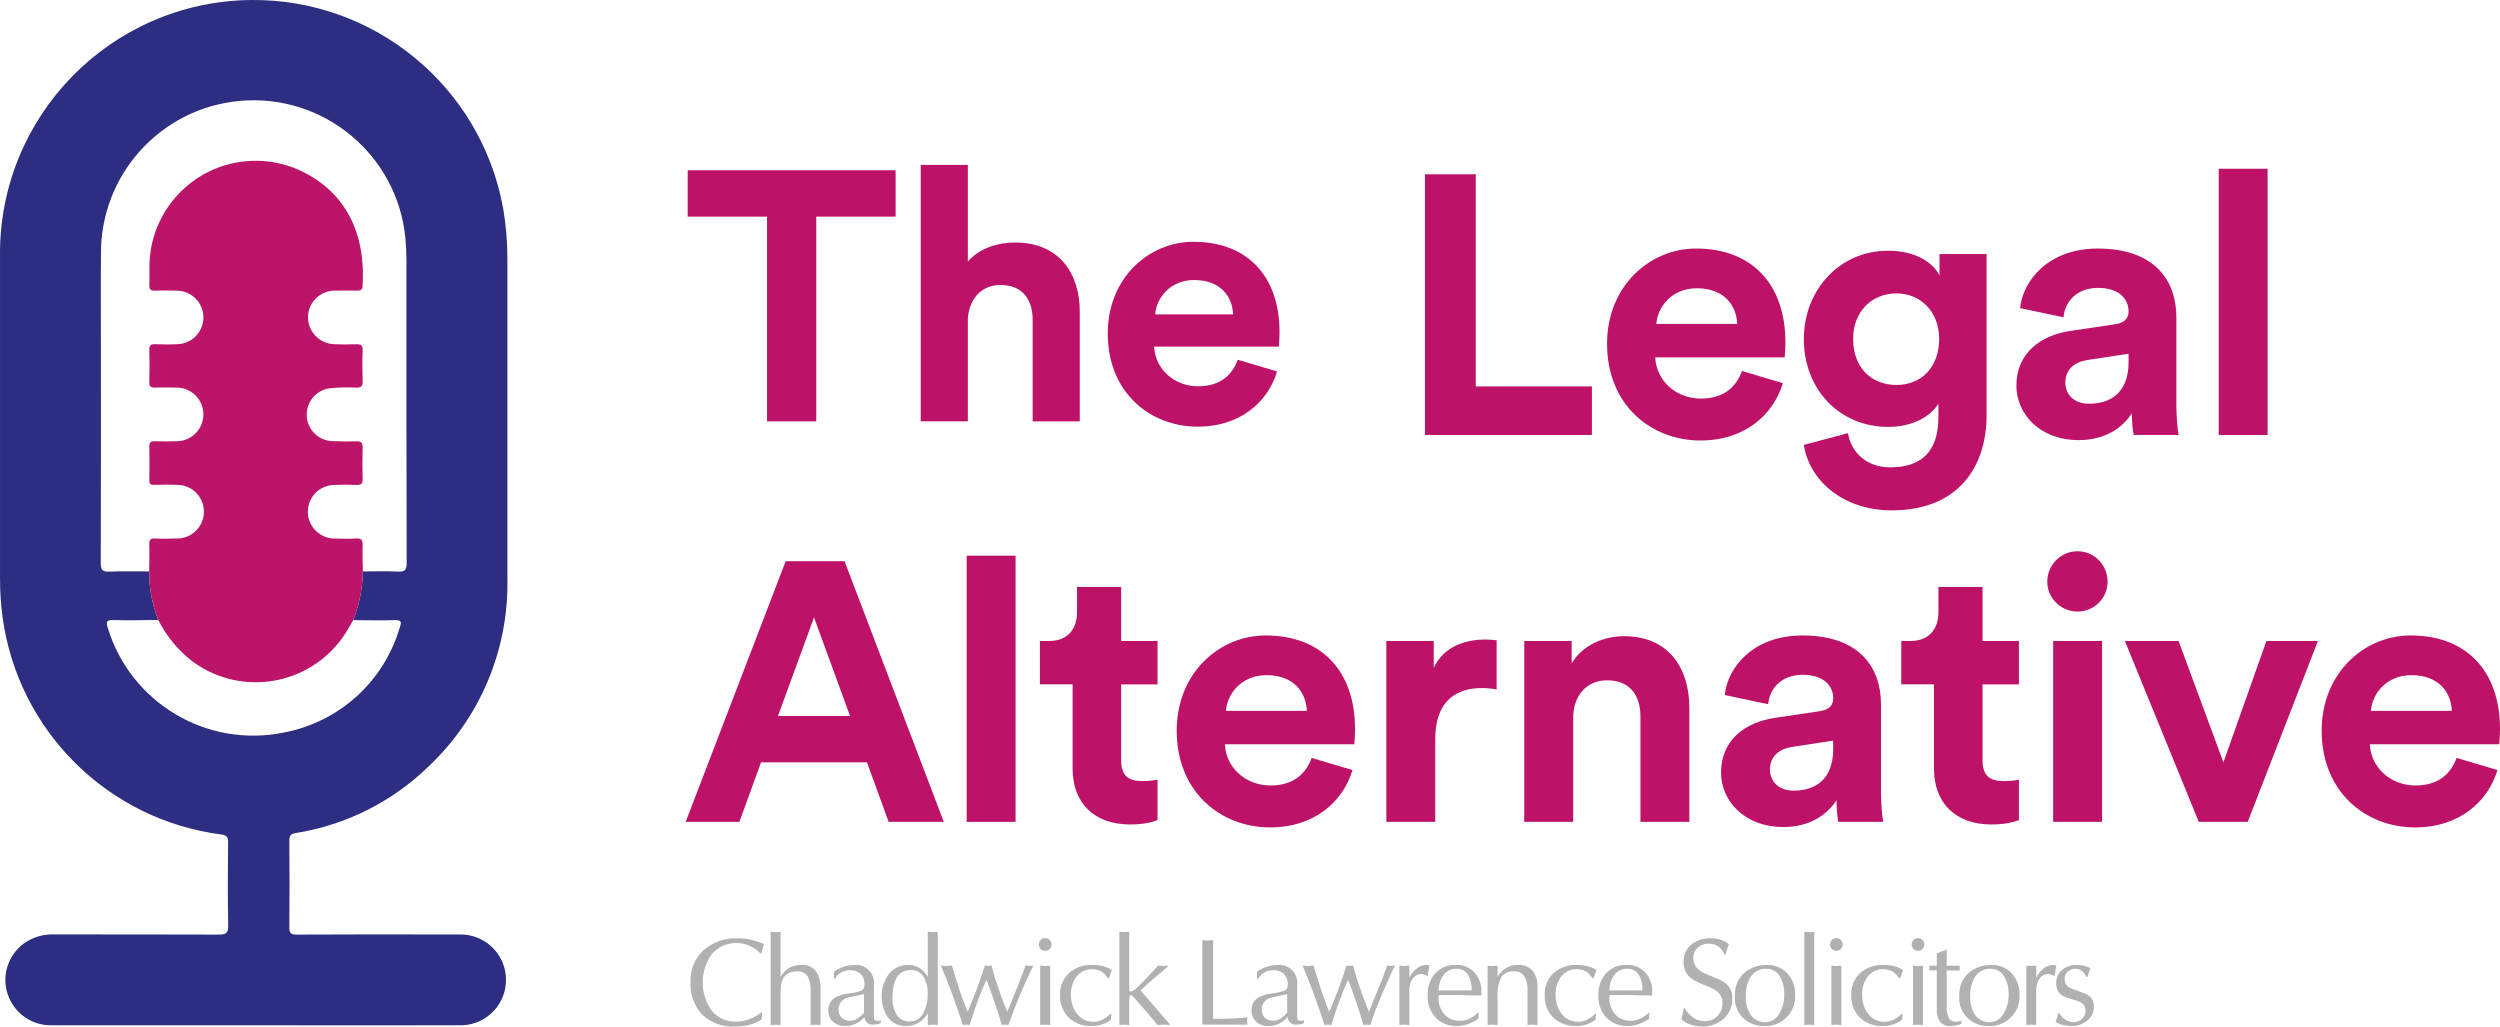 <?xml version="1.0" encoding="UTF-8"?>
<svg id="Layer_1" xmlns="http://www.w3.org/2000/svg" version="1.1" viewBox="0 0 183.52 75.36">
  <!-- Generator: Adobe Illustrator 29.7.1, SVG Export Plug-In . SVG Version: 2.1.1 Build 8)  -->
  <path d="M59.92,15.903v15.028h-3.614v-15.028h-5.824v-3.406h15.263v3.406h-5.824Z" fill="#bd1268"/>
  <path d="M71.047,30.931h-3.458V12.107h3.458v7.098c.832-.988,2.236-1.404,3.458-1.404,3.25,0,4.758,2.263,4.758,5.07v8.061h-3.458v-7.462c0-1.431-.702-2.549-2.366-2.549-1.456,0-2.314,1.093-2.392,2.496v7.515Z" fill="#bd1268"/>
  <path d="M93.746,27.265c-.65,2.21-2.678,4.056-5.824,4.056-3.51,0-6.604-2.521-6.604-6.838,0-4.082,3.017-6.734,6.292-6.734,3.952,0,6.318,2.522,6.318,6.63,0,.494-.052,1.015-.052,1.066h-9.152c.078,1.69,1.508,2.912,3.224,2.912,1.612,0,2.496-.806,2.912-1.95l2.886.858ZM90.521,23.078c-.052-1.273-.884-2.521-2.86-2.521-1.794,0-2.782,1.352-2.86,2.521h5.72Z" fill="#bd1268"/>
  <path d="M104.605,31.931V12.793h3.726v15.574h8.529v3.563h-12.255Z" fill="#bd1268"/>
  <path d="M130.873,28.125c-.674,2.294-2.779,4.211-6.046,4.211-3.644,0-6.856-2.619-6.856-7.1,0-4.237,3.131-6.991,6.533-6.991,4.102,0,6.559,2.618,6.559,6.884,0,.513-.055,1.053-.055,1.106h-9.501c.081,1.754,1.565,3.023,3.347,3.023,1.674,0,2.592-.837,3.023-2.024l2.996.891ZM127.526,23.78c-.054-1.323-.917-2.619-2.97-2.619-1.861,0-2.888,1.404-2.969,2.619h5.938Z" fill="#bd1268"/>
  <path d="M135.655,31.796c.242,1.457,1.403,2.51,3.104,2.51,2.268,0,3.536-1.134,3.536-3.697v-.972c-.54.863-1.781,1.7-3.697,1.7-3.536,0-6.182-2.727-6.182-6.451,0-3.509,2.537-6.479,6.182-6.479,2.104,0,3.319.918,3.778,1.809v-1.565h3.455v11.85c0,3.645-1.971,6.964-6.964,6.964-3.645,0-6.073-2.267-6.451-4.805l3.239-.863ZM142.35,24.886c0-2.052-1.404-3.348-3.132-3.348-1.781,0-3.185,1.296-3.185,3.348,0,2.078,1.322,3.374,3.185,3.374,1.836,0,3.132-1.323,3.132-3.374Z" fill="#bd1268"/>
  <path d="M151.989,24.292l3.267-.486c.756-.107.998-.485.998-.944,0-.945-.729-1.728-2.24-1.728-1.565,0-2.429.998-2.537,2.159l-3.186-.675c.217-2.078,2.133-4.373,5.696-4.373,4.211,0,5.776,2.376,5.776,5.048v6.532c0,.702.081,1.646.162,2.105h-3.294c-.081-.351-.135-1.08-.135-1.593-.675,1.053-1.943,1.971-3.914,1.971-2.834,0-4.562-1.917-4.562-3.995,0-2.375,1.755-3.698,3.968-4.021ZM156.254,26.56v-.595l-2.996.459c-.917.136-1.646.648-1.646,1.674,0,.783.567,1.539,1.728,1.539,1.512,0,2.915-.729,2.915-3.077Z" fill="#bd1268"/>
  <path d="M162.871,31.931V12.388h3.59v19.543h-3.59Z" fill="#bd1268"/>
  <path d="M63.642,55.96h-7.774l-1.592,4.373h-3.941l7.342-19.138h4.319l7.288,19.138h-4.049l-1.593-4.373ZM57.11,52.559h5.291l-2.646-7.234-2.646,7.234Z" fill="#bd1268"/>
  <path d="M70.962,60.333v-19.543h3.59v19.543h-3.59Z" fill="#bd1268"/>
  <path d="M82.301,47.053h2.672v3.185h-2.672v5.561c0,1.161.54,1.539,1.565,1.539.432,0,.918-.054,1.107-.108v2.97c-.324.135-.972.323-2.024.323-2.591,0-4.211-1.538-4.211-4.103v-6.182h-2.402v-3.185h.675c1.404,0,2.051-.918,2.051-2.105v-1.862h3.239v3.968Z" fill="#bd1268"/>
  <path d="M99.282,56.527c-.675,2.294-2.78,4.211-6.046,4.211-3.644,0-6.856-2.619-6.856-7.1,0-4.237,3.131-6.991,6.532-6.991,4.103,0,6.559,2.618,6.559,6.884,0,.513-.054,1.053-.054,1.106h-9.501c.081,1.754,1.566,3.023,3.347,3.023,1.674,0,2.591-.837,3.023-2.024l2.996.891ZM95.934,52.181c-.054-1.323-.917-2.619-2.969-2.619-1.862,0-2.888,1.404-2.969,2.619h5.938Z" fill="#bd1268"/>
  <path d="M109.866,50.615c-.404-.081-.756-.107-1.079-.107-1.836,0-3.429.891-3.429,3.752v6.073h-3.59v-13.28h3.482v1.971c.81-1.755,2.646-2.079,3.779-2.079.297,0,.566.027.836.055v3.616Z" fill="#bd1268"/>
  <path d="M115.483,60.333h-3.59v-13.28h3.481v1.646c.811-1.377,2.402-1.998,3.833-1.998,3.293,0,4.805,2.349,4.805,5.264v8.368h-3.59v-7.747c0-1.484-.729-2.646-2.456-2.646-1.565,0-2.483,1.215-2.483,2.754v7.639Z" fill="#bd1268"/>
  <path d="M130.307,52.694l3.266-.486c.756-.107.999-.485.999-.944,0-.945-.729-1.728-2.24-1.728-1.565,0-2.429.998-2.537,2.159l-3.186-.675c.216-2.078,2.133-4.373,5.696-4.373,4.211,0,5.775,2.376,5.775,5.048v6.532c0,.702.082,1.646.162,2.105h-3.293c-.081-.351-.135-1.08-.135-1.593-.675,1.053-1.943,1.971-3.914,1.971-2.834,0-4.562-1.917-4.562-3.995,0-2.375,1.755-3.698,3.968-4.021ZM134.571,54.962v-.595l-2.996.459c-.917.136-1.646.648-1.646,1.674,0,.783.567,1.539,1.728,1.539,1.512,0,2.915-.729,2.915-3.077Z" fill="#bd1268"/>
  <path d="M145.534,47.053h2.672v3.185h-2.672v5.561c0,1.161.54,1.539,1.565,1.539.432,0,.918-.054,1.106-.108v2.97c-.323.135-.972.323-2.024.323-2.591,0-4.211-1.538-4.211-4.103v-6.182h-2.402v-3.185h.675c1.404,0,2.052-.918,2.052-2.105v-1.862h3.239v3.968Z" fill="#bd1268"/>
  <path d="M152.5,40.466c1.241,0,2.214.999,2.214,2.241,0,1.188-.973,2.187-2.214,2.187-1.215,0-2.214-.999-2.214-2.187,0-1.242.999-2.241,2.214-2.241ZM150.719,60.333v-13.28h3.59v13.28h-3.59Z" fill="#bd1268"/>
  <path d="M165,60.333h-3.591l-5.425-13.28h3.94l3.293,8.907,3.158-8.907h3.779l-5.155,13.28Z" fill="#bd1268"/>
  <path d="M183.331,56.527c-.675,2.294-2.78,4.211-6.046,4.211-3.645,0-6.856-2.619-6.856-7.1,0-4.237,3.131-6.991,6.532-6.991,4.103,0,6.56,2.618,6.56,6.884,0,.513-.055,1.053-.055,1.106h-9.501c.081,1.754,1.565,3.023,3.347,3.023,1.674,0,2.592-.837,3.023-2.024l2.996.891ZM179.984,52.181c-.054-1.323-.918-2.619-2.97-2.619-1.862,0-2.888,1.404-2.969,2.619h5.938Z" fill="#bd1268"/>
  <path id="Path_322" d="M18.755,75.265H3.755c-1.837.018-3.341-1.456-3.359-3.293-.011-1.063.487-2.067,1.34-2.701.65-.47,1.44-.709,2.242-.677,4.024.006,8.049-.006,12.073.013.512,0,.71-.082.7-.662-.041-2.031-.025-4.064-.008-6.1,0-.384-.073-.533-.5-.587C7.897,60.179,1.314,53.633.188,45.293c-.124-.928-.186-1.863-.187-2.799v-23.666C-.115,8.546,8.126.117,18.408.001c9.067-.102,16.889,6.343,18.523,15.262.211,1.237.317,2.489.317,3.744v23.487c.1,5.212-2.011,10.222-5.81,13.791-2.664,2.582-6.059,4.281-9.722,4.866-.388.066-.478.2-.476.566.016,2.112.022,4.223,0,6.335-.006.451.114.557.559.555,3.965-.018,7.929-.02,11.893-.007,1.84-.066,3.385,1.372,3.451,3.212.066,1.84-1.372,3.385-3.212,3.451-.077.003-.154.003-.231 0-4.981.008-9.961.008-14.941,0M26.641,41.947c.856,0,1.715-.038,2.568.014.552.034.645-.162.643-.668-.017-7.368-.022-14.735-.015-22.1,0-.556-.026-1.114-.073-1.669-.573-6.159-6.03-10.687-12.189-10.114-5.811.541-10.233,5.453-10.162,11.289-.027,2.31-.005,4.62-.005,6.93,0,5.237.008,10.474-.012,15.712,0,.5.135.64.627.62.974-.04,1.951-.015,2.927-.016-.007,1.22.219,2.43.666,3.565-1.1.007-2.192.046-3.286.007-.561-.02-.543.177-.411.6,1.691,5.504,7.291,8.819,12.93,7.654,4.037-.764,7.31-3.718,8.48-7.657.121-.35.235-.618-.357-.593-1.014.043-2.032.007-3.048,0,.45-1.138.691-2.348.713-3.572" fill="#2d2e82"/>
  <path id="Path_323" d="M11.617,45.509c-.447-1.135-.673-2.345-.666-3.565.005-.657.027-1.315.009-1.972-.009-.327.075-.462.427-.444.517.027,1.036.015,1.554,0,1.087.033,1.995-.821,2.028-1.908s-.821-1.995-1.908-2.028c-.026-.001-.053-.001-.079-.001-.557-.018-1.116-.015-1.674,0-.257.007-.349-.077-.345-.34.013-.817.016-1.634,0-2.451-.007-.311.094-.423.408-.41.5.02,1,.015,1.494,0,1.087.052,2.011-.787,2.063-1.875s-.787-2.011-1.875-2.063c-.059-.003-.118-.003-.177-0-.5-.014-1-.016-1.494,0-.3.01-.429-.066-.42-.394.021-.797.021-1.594,0-2.391-.009-.326.113-.406.415-.4.557.019,1.117.03,1.673,0,1.085-.047,1.926-.964,1.88-2.049-.045-1.041-.895-1.867-1.937-1.881-.538-.016-1.076-.02-1.614,0-.3.011-.432-.075-.416-.4.023-.477,0-.956.007-1.434.055-4.307,3.591-7.755,7.898-7.7,1.07.014,2.126.247,3.102.686,3.432,1.57,4.9,4.684,4.648,8.524-.018.278-.153.322-.382.32-.538-.006-1.076-.01-1.614,0-1.089-.023-1.991.841-2.015,1.93-0.0.002-0.0.005-0.0.007-0,1.093.877,1.983,1.969,2,.517.022,1.037.021,1.554,0,.34-.014.51.052.494.45-.03.756-.028,1.515,0,2.271.014.385-.14.471-.489.463-.597-.03-1.195-.018-1.79.036-1.075.066-1.893.991-1.826,2.066.064,1.041.937,1.848,1.98,1.83.557.028,1.116.025,1.673.008.332-.01.458.1.449.444-.021.776-.023,1.554,0,2.331.011.354-.124.441-.45.428-.537-.022-1.076-.02-1.613,0-1.087.006-1.964.891-1.958,1.978s.891,1.964,1.978,1.958c.518.013,1.038.031,1.553-.005.413-.029.5.136.49.511-.02.636.009,1.274.018,1.911-.022,1.224-.263,2.434-.713,3.572-.119.206-.239.412-.357.619-2.145,3.752-6.925,5.055-10.677,2.91-.293-.167-.575-.354-.843-.557-1.016-.807-1.846-1.825-2.431-2.983" fill="#bc1469"/>
  <path id="Path_324" d="M56.079,69.294c-.039.112-.073.226-.1.342-.034.131-.062.25-.086.36l-.064.009c-.202-.224-.447-.407-.72-.537-.984-.485-2.171-.238-2.879.6-.869,1.241-.862,2.894.018,4.127.437.531,1.098.827,1.786.8.35.001.697-.067,1.021-.2.325-.132.628-.312.9-.533l-.046.574c-.268.173-.562.304-.87.387-.361.093-.734.138-1.107.132-.88.05-1.742-.264-2.382-.87-.601-.65-.911-1.516-.861-2.4-.039-.883.312-1.737.961-2.337.692-.598,1.586-.91,2.5-.87.344-0.0.686.039,1.021.118.312.072.617.172.911.3" fill="#b1b1b1"/>
  <path id="Path_325" d="M60.234,75.244l-.364-.027-.364.027v-2.405c.027-.387-.039-.774-.192-1.13-.174-.279-.493-.434-.82-.4-.796 0-1.194.48-1.194,1.44v2.5l-.364-.027-.364.027v-6.847l.364.027.364-.027v3.316c.148-.274.366-.504.633-.665.259-.148.554-.223.852-.219.419-.038.832.128,1.107.447.257.401.377.874.342,1.348l0,2.615Z" fill="#b1b1b1"/>
  <path id="Path_326" d="M64.662,75.098c-.074.035-.151.063-.231.082-.108.026-.219.038-.33.036-.32.033-.607-.2-.639-.52-.001-.012-.002-.024-.003-.036-.182.198-.397.363-.635.487-.244.117-.512.175-.782.169-.331.017-.655-.099-.9-.323-.214-.195-.335-.472-.334-.761-.03-.369.127-.729.419-.957.329-.196.698-.316,1.08-.351.315-.03.626-.097.925-.2.158-.09.248-.266.228-.447.024-.312-.097-.618-.328-.829-.211-.161-.473-.242-.738-.228-.255-.004-.506.069-.72.209-.162.098-.289.245-.364.419h-.1v-.51c.435-.317.956-.491,1.494-.5.725-.078,1.375.447,1.453,1.172.011.107.01.215-.005.322v2.305c-.009.083.012.168.059.237.047.046.112.069.178.064.092-0.0.184-.012.273-.036l0.0.196ZM63.423,74.333v-1.36c-.4.091-.8.179-1.2.264-.39.095-.665.445-.665.847-.019.237.068.471.237.638.185.149.419.224.656.21.194-.008.382-.075.538-.191.165-.115.312-.253.437-.41" fill="#b1b1b1"/>
  <path id="Path_327" d="M68.834,75.244l-.364-.027-.364.027v-.875c-.161.293-.395.539-.679.715-.27.156-.576.236-.888.232-.533.024-1.043-.214-1.367-.638-.623-.96-.605-2.202.046-3.143.349-.459.899-.721,1.476-.7.285-.005.565.072.806.223.252.168.46.395.606.66v-3.316l.364.027.364-.027v6.842ZM68.105,72.957c.021-.433-.083-.863-.3-1.239-.194-.326-.55-.522-.929-.51-.905,0-1.358.674-1.358,2.022-.024.436.081.87.3,1.248.207.331.576.525.966.51.427.002.817-.243,1-.629.225-.431.335-.914.319-1.4" fill="#b1b1b1"/>
  <path id="Path_328" d="M75.858,70.868c-.164.333-.285.59-.364.769-.195.421-.407.903-.638,1.446-.158.378-.304.741-.438,1.089-.134.348-.264.705-.391,1.071l-.246-.027-.246.027c-.158-.553-.328-1.099-.51-1.64-.079-.237-.18-.522-.305-.856l-.305-.82c-.2.437-.385.881-.556,1.33-.14.371-.289.793-.446,1.266-.103.316-.182.556-.237.72l-.246-.027-.246.027c-.115-.346-.228-.682-.337-1.007-.109-.325-.27-.776-.483-1.353-.273-.729-.538-1.396-.793-2l.41.028c.132-.003.263-.019.392-.048.037.116.1.33.191.642.133.44.27.868.41,1.283.103.3.203.578.3.834.073.189.158.406.255.65.115-.257.24-.557.374-.9.17-.429.267-.677.292-.744.103-.282.222-.615.355-1,.097-.294.182-.548.255-.763l.237.048.237-.048c.097.373.179.666.246.88.024.073.097.293.219.66s.243.709.364,1.026c.121.318.234.599.337.843l.948-2.337c.043-.104.119-.309.228-.614.091-.244.146-.397.164-.458l.291.048.282-.045Z" fill="#b1b1b1"/>
  <path id="Path_329" d="M77.188,69.331c.001.258-.208.468-.466.468s-.468-.208-.468-.466c-.001-.258.208-.468.466-.468.125-0.0.244.049.332.138.089.086.138.205.136.328M77.088,75.244l-.364-.027-.365.027v-4.355l.365.027.364-.027v4.355Z" fill="#b1b1b1"/>
  <path id="Path_330" d="M81.616,71.208l-.21.6h-.073c-.077-.106-.16-.206-.251-.3-.078-.083-.169-.154-.269-.21-.192-.097-.404-.15-.619-.155-.443-.017-.868.175-1.148.519-.299.387-.451.868-.428,1.357-.018.51.142,1.011.451,1.417.293.376.75.588,1.226.569.253.001.501-.065.72-.191.186-.115.36-.249.519-.4l.055.027-.045.419c-.193.142-.407.255-.634.333-.242.083-.496.125-.752.123-.636.037-1.259-.19-1.722-.628-.42-.437-.643-1.026-.619-1.631-.033-.633.224-1.247.7-1.667.466-.383,1.056-.58,1.658-.556.25-.003.499.021.743.073.248.062.484.163.7.3" fill="#b1b1b1"/>
  <path id="Path_331" d="M85.871,75.244l-.448-.027-.457.027c-.225-.291-.585-.72-1.078-1.285-.226-.255-.451-.513-.676-.774-.079-.091-.146-.137-.2-.137-.079 0-.119.109-.119.328v1.868l-.36-.027-.36.027v-6.842l.36.027.36-.027v4.25c0,.091.033.136.1.136.09-.007.176-.042.246-.1.119-.087.232-.183.337-.287.206-.207.4-.404.583-.592.14-.145.426-.455.857-.929l.364.027.356-.027v.064l-.98.834c-.325.276-.666.584-1.025.925l2.141,2.487-.001.054Z" fill="#b1b1b1"/>
  <path id="Path_332" d="M91.574,75.216h-3.316v-6.2l.4.027.4-.027v5.776c.589,0,1.075-.009,1.458-.027s.736-.048,1.057-.091l-.027.273.028.269Z" fill="#b1b1b1"/>
  <path id="Path_333" d="M95.729,75.098c-.074.035-.151.063-.231.082-.108.026-.219.038-.33.036-.32.033-.607-.2-.639-.52-.001-.012-.002-.024-.003-.036-.182.198-.397.363-.635.487-.244.117-.512.175-.782.169-.331.017-.655-.099-.9-.323-.213-.195-.334-.472-.333-.761-.03-.369.127-.729.419-.957.329-.196.698-.316,1.08-.351.315-.03.626-.097.925-.2.158-.09.248-.266.228-.447.024-.312-.097-.618-.328-.829-.211-.161-.473-.242-.738-.228-.255-.004-.506.069-.72.209-.162.098-.289.245-.364.419h-.1v-.51c.435-.317.956-.491,1.494-.5.725-.078,1.376.446,1.454,1.171.012.108.01.216-.005.323v2.305c-.009.083.012.168.059.237.048.046.112.069.178.064.092-0.0.184-.012.273-.036l-.002.196ZM94.49,74.333v-1.36c-.4.091-.8.179-1.2.264-.391.095-.665.445-.665.847-.019.237.068.471.237.638.185.149.419.224.656.21.194-.008.382-.075.538-.191.165-.115.312-.253.437-.41" fill="#b1b1b1"/>
  <path id="Path_334" d="M102.406,70.868c-.164.333-.285.59-.364.769-.195.421-.407.903-.638,1.446-.158.378-.304.741-.437,1.089-.133.348-.264.705-.391,1.071l-.246-.027-.246.027c-.158-.553-.328-1.099-.51-1.64-.079-.237-.18-.522-.305-.856l-.305-.82c-.2.437-.385.881-.556,1.33-.14.371-.289.793-.447,1.266-.103.316-.182.556-.237.72l-.246-.027-.246.027c-.115-.346-.228-.682-.337-1.007-.109-.325-.27-.776-.483-1.353-.273-.729-.538-1.396-.793-2l.41.028c.132-.003.263-.019.392-.048.036.116.1.33.191.642.133.44.27.868.41,1.283.103.3.203.578.3.834.073.189.158.406.255.65.115-.257.24-.557.374-.9.17-.429.267-.677.292-.744.103-.282.221-.615.355-1,.097-.294.182-.548.255-.763l.237.048.237-.048c.097.373.179.666.246.88.024.073.097.293.219.66s.243.709.364,1.026c.121.318.234.599.337.843l.948-2.337c.043-.104.119-.309.228-.614.091-.244.146-.397.164-.458l.291.048.282-.045Z" fill="#b1b1b1"/>
  <path id="Path_335" d="M104.93,70.88l-.127.765-.164-.064c-.086-.043-.178-.071-.273-.082-.103-.002-.207.013-.305.045-.095.035-.18.091-.25.164-.107.106-.191.233-.246.373-.079.216-.116.444-.109.674v2.487l-.373-.028-.355.028v-4.355l.355.027.373-.036v.911c.105-.227.254-.43.437-.6.199-.214.474-.342.766-.355.093 0.0.185.016.273.046" fill="#b1b1b1"/>
  <path id="Path_336" d="M108.748,72.819l-.009.256c-.327,0-.632-.004-.913-.012l-.813-.024h-1.4l-.009.182c-.019.449.13.889.418,1.234.302.329.736.504,1.181.478.24-.001.476-.058.69-.166.234-.118.448-.27.636-.453l-.009.469c-.232.163-.485.294-.752.388-.258.094-.531.143-.806.144-.57.026-1.126-.181-1.54-.574-.431-.452-.655-1.062-.62-1.686-.026-.568.159-1.126.519-1.567.392-.445.966-.686,1.558-.656.531-.025,1.045.194,1.394.595.324.389.493.885.474,1.391M108.027,72.701c.023-.396-.065-.791-.255-1.139-.188-.298-.524-.469-.875-.446-.41-.011-.793.202-1,.556-.196.307-.297.665-.292,1.029l2.422 0Z" fill="#b1b1b1"/>
  <path id="Path_337" d="M112.865,75.244l-.374-.027-.355.027v-2.5c.026-.377-.056-.753-.237-1.084-.177-.246-.471-.381-.774-.355-.361-.034-.713.13-.92.428-.215.438-.31.925-.273,1.412v2.1l-.374-.027-.355.027v-4.355l.364.027.364-.027v.829c.139-.247.332-.458.565-.619.273-.179.594-.272.92-.264.434-.038.86.139,1.139.474.233.376.341.816.31,1.257v2.677Z" fill="#b1b1b1"/>
  <path id="Path_338" d="M117.193,71.208l-.21.6h-.073c-.077-.106-.16-.206-.251-.3-.078-.083-.169-.154-.269-.21-.193-.097-.404-.15-.62-.155-.443-.017-.868.176-1.148.519-.299.387-.451.868-.428,1.357-.018.51.142,1.011.451,1.417.293.376.75.588,1.226.569.253.001.501-.065.72-.191.186-.115.36-.249.519-.4l.055.027-.045.419c-.193.142-.407.255-.634.333-.242.083-.496.125-.752.123-.636.037-1.259-.19-1.722-.628-.42-.437-.643-1.026-.619-1.631-.033-.633.224-1.247.7-1.667.466-.383,1.056-.58,1.658-.556.25-.003.499.021.743.073.248.062.484.163.7.3" fill="#b1b1b1"/>
  <path id="Path_339" d="M121.284,72.819l-.009.256c-.327,0-.632-.004-.913-.012l-.813-.024h-1.4l-.009.182c-.019.449.13.889.418,1.234.302.329.736.504,1.181.478.24-.001.476-.058.69-.166.234-.118.448-.27.636-.453l-.009.469c-.232.163-.485.294-.752.388-.258.094-.531.143-.806.144-.57.026-1.126-.181-1.54-.574-.43-.452-.655-1.063-.619-1.686-.026-.568.159-1.126.519-1.567.392-.445.966-.686,1.558-.656.531-.025,1.044.194,1.394.595.324.389.493.885.474,1.391M120.564,72.701c.023-.396-.065-.791-.255-1.139-.188-.297-.524-.468-.875-.446-.41-.011-.793.202-1,.556-.196.307-.297.665-.292,1.029l2.422 0Z" fill="#b1b1b1"/>
  <path id="Path_340" d="M127.169,73.285c.022.582-.223,1.143-.665,1.522-.436.371-.995.565-1.567.546-.28-.003-.558-.049-.824-.136-.256-.072-.489-.206-.679-.392.033-.121.063-.256.09-.405.027-.149.049-.284.065-.406h.092c.158.281.376.523.638.71.249.162.542.245.839.237.349.01.684-.131.921-.387.238-.249.368-.581.362-.925.011-.234-.054-.466-.186-.66-.155-.191-.354-.342-.579-.442-.109-.055-.287-.131-.533-.228-.246-.097-.442-.182-.588-.255-.241-.111-.458-.269-.638-.465-.226-.277-.343-.627-.328-.984-.024-.52.212-1.019.629-1.33.401-.285.885-.429,1.376-.41.256-.002.51.04.752.123.208.067.401.174.569.314-.051.115-.094.234-.127.355-.061.195-.1.325-.119.392h-.091c-.078-.219-.217-.412-.4-.556-.471-.34-1.114-.312-1.553.068-.209.189-.327.46-.323.742-.011.235.056.467.191.66.164.196.369.353.6.46.389.17.78.337,1.175.5.246.111.464.276.638.483.182.251.275.555.264.865" fill="#b1b1b1"/>
  <path id="Path_341" d="M131.78,73.039c.061,1.197-.86,2.217-2.057,2.278-.07.004-.141.004-.211 0-.575.02-1.134-.194-1.549-.592-.403-.384-.625-.92-.611-1.476-.005-.238.01-.475.046-.71.037-.185.102-.363.191-.529.186-.362.477-.66.834-.856.379-.214.808-.324,1.244-.319.583-.03,1.15.198,1.549.624.384.435.586,1.001.565,1.581M130.981,73.004c.015-.44-.086-.877-.292-1.266-.198-.39-.602-.631-1.039-.62-.458-.021-.893.205-1.139.592-.257.438-.381.941-.355,1.448-.021.465.1.926.346,1.321.236.361.644.572,1.075.556.464-.005.883-.278,1.075-.7.222-.408.335-.866.328-1.33" fill="#b1b1b1"/>
  <path id="Path_342" d="M133.182,75.244l-.364-.027-.365.027v-6.842l.365.027.364-.027v6.842Z" fill="#b1b1b1"/>
  <path id="Path_343" d="M135.269,69.331c.001.257-.208.466-.465.467-.257.001-.466-.208-.467-.465s.208-.466.465-.467c.124-0.0.243.049.331.137.089.086.138.205.136.328M135.169,75.244l-.364-.027-.365.027v-4.355l.365.027.364-.027v4.355Z" fill="#b1b1b1"/>
  <path id="Path_344" d="M139.696,71.208l-.21.6h-.073c-.076-.106-.16-.206-.251-.3-.078-.083-.169-.154-.269-.21-.193-.097-.404-.15-.62-.155-.443-.017-.868.176-1.148.519-.299.387-.451.868-.428,1.357-.018.51.142,1.011.451,1.417.293.376.75.588,1.226.569.253.001.501-.065.72-.191.186-.115.36-.249.519-.4l.055.027-.045.419c-.193.142-.407.255-.634.333-.242.083-.496.125-.752.123-.636.037-1.259-.19-1.722-.628-.42-.437-.643-1.026-.619-1.631-.033-.633.224-1.247.7-1.667.466-.383,1.056-.58,1.658-.556.25-.003.499.021.743.073.248.062.484.163.7.3" fill="#b1b1b1"/>
  <path id="Path_345" d="M141.263,69.331c.001.257-.208.466-.465.467-.257.001-.466-.208-.467-.465s.208-.466.465-.467c.124-0.0.243.049.331.137.089.086.138.205.136.328M141.163,75.244l-.364-.027-.365.027v-4.355l.365.027.364-.027v4.355Z" fill="#b1b1b1"/>
  <path id="Path_346" d="M143.988,75.153c-.119.045-.24.081-.364.109-.131.034-.265.052-.4.055-.306.034-.61-.081-.816-.31-.176-.284-.257-.615-.232-.948v-2.824h-.565l.018-.182-.018-.164h.565v-.9l.729-.283v1.187h.966l-.018.173.018.173h-.966v2.679c-.021.286.034.571.159.829.118.176.322.274.533.255.045.001.091-.002.136-.009.036-.006.121-.024.255-.055v.215Z" fill="#b1b1b1"/>
  <path id="Path_347" d="M148.251,73.039c.061,1.197-.86,2.217-2.057,2.278-.07.004-.141.004-.211 0-.575.02-1.134-.194-1.549-.592-.403-.384-.625-.92-.611-1.476-.005-.238.01-.475.046-.71.037-.185.102-.363.191-.529.186-.362.477-.66.834-.856.379-.214.808-.324,1.244-.319.583-.03,1.15.198,1.549.624.384.435.586,1.001.565,1.581M147.452,73.004c.015-.44-.086-.877-.292-1.266-.198-.39-.602-.631-1.039-.62-.458-.021-.893.205-1.139.592-.257.438-.381.941-.355,1.448-.021.465.1.926.346,1.321.236.361.644.572,1.075.556.464-.005.883-.278,1.075-.7.222-.408.335-.866.328-1.33" fill="#b1b1b1"/>
  <path id="Path_348" d="M150.949,70.88l-.127.765-.164-.064c-.086-.043-.178-.071-.273-.082-.103-.002-.207.013-.305.045-.095.035-.18.091-.25.164-.107.106-.191.233-.246.373-.079.216-.116.444-.109.674v2.487l-.373-.028-.355.028v-4.355l.355.027.373-.036v.911c.105-.227.254-.43.437-.6.199-.214.473-.341.765-.355.093 0.0.185.016.273.046" fill="#b1b1b1"/>
  <path id="Path_349" d="M153.709,73.868c.014.424-.179.829-.519,1.084-.326.249-.729.378-1.139.365-.405.01-.805-.091-1.157-.292.067-.188.103-.294.11-.319.036-.113.063-.229.082-.346h.073c.115.193.271.36.456.487.176.123.385.188.6.187.231.002.453-.086.62-.246.167-.144.263-.353.264-.574.01-.287-.156-.55-.419-.665-.18-.077-.366-.14-.556-.187-.221-.057-.436-.135-.643-.232-.166-.076-.305-.2-.4-.355-.1-.187-.147-.398-.137-.61-.009-.362.141-.71.41-.952.296-.26.681-.396,1.075-.378.357-.007.711.074,1.029.237-.012.036-.039.109-.082.219-.056.139-.101.282-.137.428h-.078c-.071-.172-.185-.323-.332-.437-.125-.103-.28-.161-.442-.164-.22-.01-.435.065-.6.21-.151.138-.234.334-.228.538-.006.142.033.281.11.4.088.119.204.214.337.278.365.14.731.277,1.1.41.163.076.306.188.419.328.124.172.188.38.182.592" fill="#b1b1b1"/>
</svg>